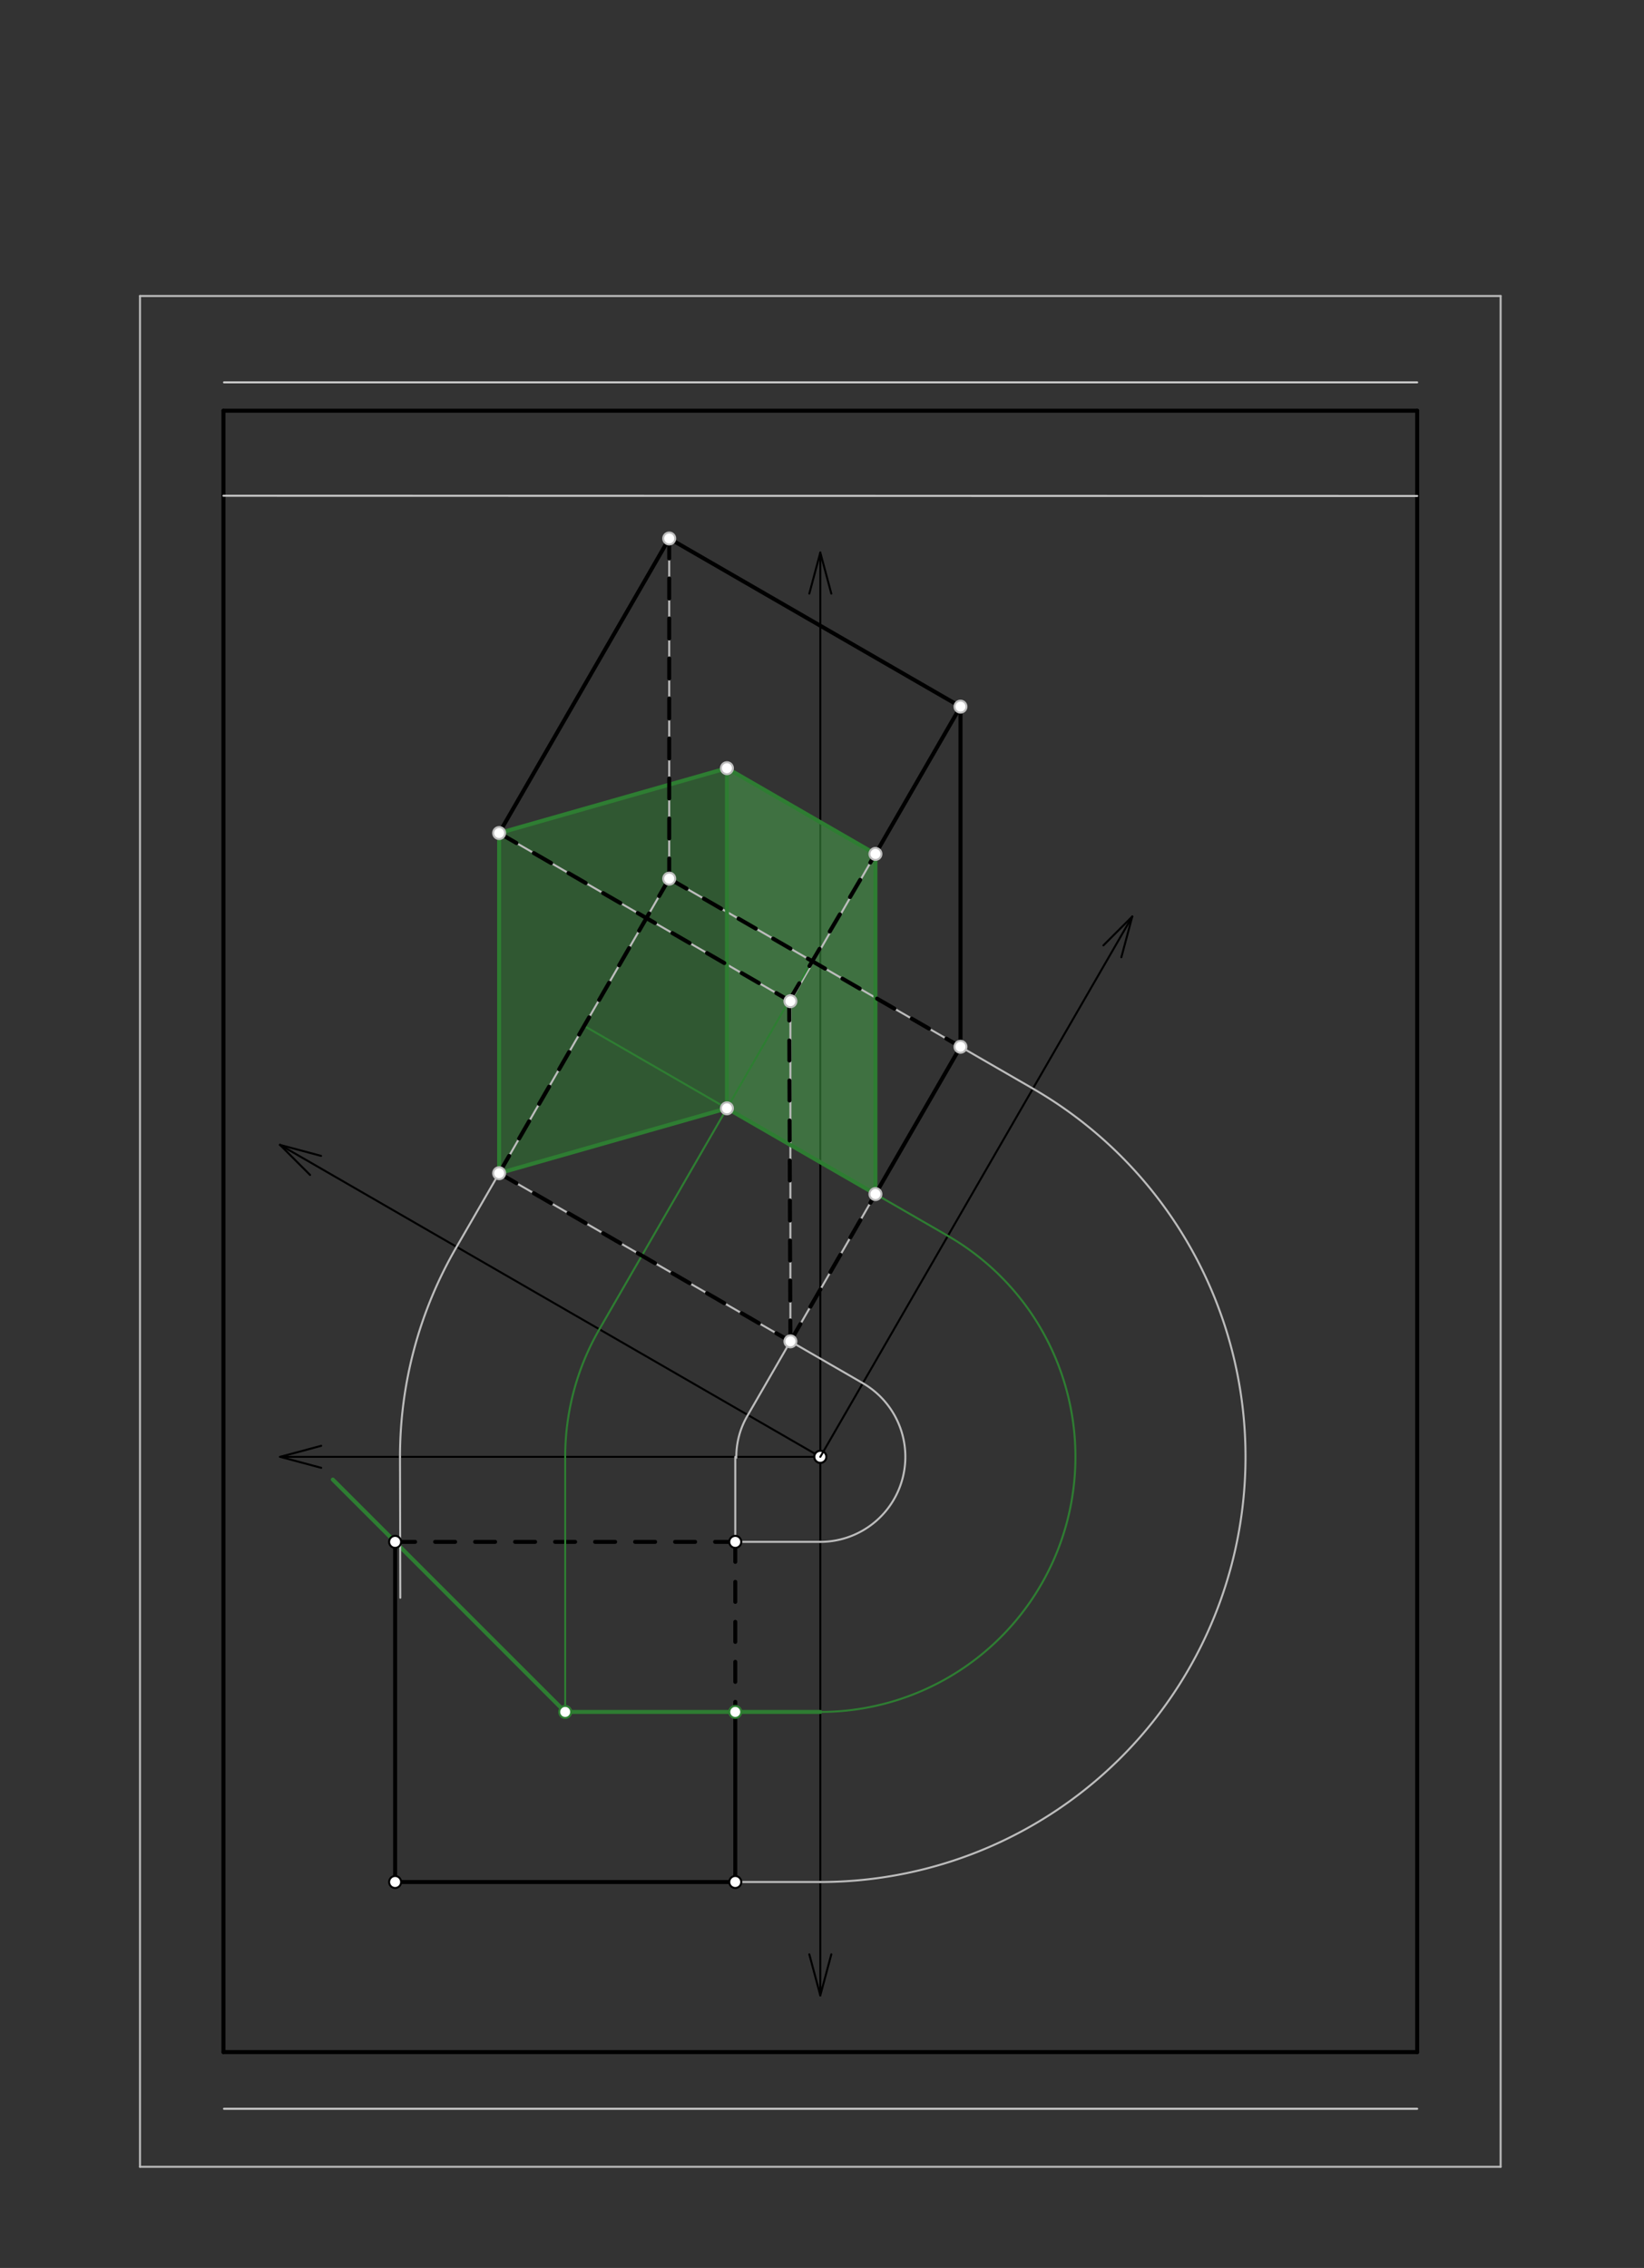 <svg xmlns="http://www.w3.org/2000/svg" class="svg--1it" height="100%" preserveAspectRatio="xMidYMid meet" viewBox="0 0 822 1134" width="100%"><rect x="0" y="0" width="822" height="1134" fill="#333333" stroke="none"/><defs><marker id="marker-arrow" markerHeight="16" markerUnits="userSpaceOnUse" markerWidth="24" orient="auto-start-reverse" refX="24" refY="4" viewBox="0 0 24 8"><path d="M 0 0 L 24 4 L 0 8 z" stroke="inherit"></path></marker></defs><g class="aux-layer--1FB"><g class="element--2qn"><line stroke="#bbbbbb" stroke-dasharray="none" stroke-linecap="round" stroke-width="1" x1="70" x2="750.315" y1="148" y2="148"></line></g><g class="element--2qn"><line stroke="#bbbbbb" stroke-dasharray="none" stroke-linecap="round" stroke-width="1" x1="750.315" x2="750.315" y1="148" y2="1083.433"></line></g><g class="element--2qn"><line stroke="#bbbbbb" stroke-dasharray="none" stroke-linecap="round" stroke-width="1" x1="750.315" x2="70" y1="1083.433" y2="1083.433"></line></g><g class="element--2qn"><line stroke="#bbbbbb" stroke-dasharray="none" stroke-linecap="round" stroke-width="1" x1="70" x2="70" y1="1083.433" y2="148"></line></g><g class="element--2qn"><line stroke="#000000" stroke-dasharray="none" stroke-linecap="round" stroke-width="2" x1="111.718" x2="708.597" y1="205.363" y2="205.363"></line></g><g class="element--2qn"><line stroke="#000000" stroke-dasharray="none" stroke-linecap="round" stroke-width="2" x1="111.718" x2="111.718" y1="205.363" y2="1026.07"></line></g><g class="element--2qn"><line stroke="#000000" stroke-dasharray="none" stroke-linecap="round" stroke-width="2" x1="111.718" x2="708.597" y1="1026.07" y2="1026.07"></line></g><g class="element--2qn"><line stroke="#000000" stroke-dasharray="none" stroke-linecap="round" stroke-width="2" x1="708.597" x2="708.597" y1="1026.07" y2="205.363"></line></g><g class="element--2qn"><line stroke="#cccccc" stroke-dasharray="none" stroke-linecap="round" stroke-width="1" x1="111.718" x2="708.597" y1="247.882" y2="247.995"></line></g><g class="element--2qn"><line stroke="#000000" stroke-dasharray="none" stroke-linecap="round" stroke-width="1" x1="410.157" x2="140.065" y1="728.433" y2="728.433"></line></g><g class="element--2qn"><line stroke="#000000" stroke-dasharray="none" stroke-linecap="round" stroke-width="1" x1="410.157" x2="410.157" y1="728.433" y2="997.724"></line></g><g class="element--2qn"><line stroke="#000000" stroke-dasharray="none" stroke-linecap="round" stroke-width="1" x1="410.157" x2="410.157" y1="728.433" y2="276.285"></line></g><g class="element--2qn"><line stroke="#000000" stroke-dasharray="none" stroke-linecap="round" stroke-width="1" x1="410.157" x2="404.655" y1="276.285" y2="296.821"></line></g><g class="element--2qn"><line stroke="#000000" stroke-dasharray="none" stroke-linecap="round" stroke-width="1" x1="410.157" x2="415.66" y1="276.285" y2="296.821"></line></g><g class="element--2qn"><line stroke="#000000" stroke-dasharray="none" stroke-linecap="round" stroke-width="1" x1="140.065" x2="160.6" y1="728.433" y2="722.93"></line></g><g class="element--2qn"><line stroke="#000000" stroke-dasharray="none" stroke-linecap="round" stroke-width="1" x1="140.065" x2="160.6" y1="728.433" y2="733.935"></line></g><g class="element--2qn"><line stroke="#000000" stroke-dasharray="none" stroke-linecap="round" stroke-width="1" x1="410.157" x2="415.66" y1="997.724" y2="977.189"></line></g><g class="element--2qn"><line stroke="#000000" stroke-dasharray="none" stroke-linecap="round" stroke-width="1" x1="410.157" x2="404.655" y1="997.724" y2="977.189"></line></g><g class="element--2qn"><line stroke="#000000" stroke-dasharray="none" stroke-linecap="round" stroke-width="1" x1="410.157" x2="140" y1="728.433" y2="572.457"></line></g><g class="element--2qn"><line stroke="#000000" stroke-dasharray="none" stroke-linecap="round" stroke-width="1" x1="140" x2="155.033" y1="572.457" y2="587.49"></line></g><g class="element--2qn"><line stroke="#000000" stroke-dasharray="none" stroke-linecap="round" stroke-width="1" x1="140" x2="160.535" y1="572.457" y2="577.96"></line></g><g class="element--2qn"><line stroke="#cccccc" stroke-dasharray="none" stroke-linecap="round" stroke-width="1" x1="112" x2="708.597" y1="191.189" y2="191.189"></line></g><g class="element--2qn"><line stroke="#cccccc" stroke-dasharray="none" stroke-linecap="round" stroke-width="1" x1="112" x2="708.597" y1="1054.417" y2="1054.417"></line></g><g class="element--2qn"><circle cx="410.157" cy="728.433" r="3" stroke="#000000" stroke-width="1" fill="#ffffff"></circle>}</g><g class="element--2qn"><circle cx="410.157" cy="728.433" r="3" stroke="#000000" stroke-width="1" fill="#ffffff"></circle>}</g></g><g class="main-layer--3Vd"><g class="element--2qn"><g fill="#2E7D32" opacity="0.5"><path d="M 249.568 586.619 L 249.568 416.54 L 363.468 384.105 L 363.468 554.184 L 249.568 586.619 Z" stroke="none"></path></g></g><g class="element--2qn"><g fill="#4CAF50" opacity="0.5"><path d="M 363.468 384.105 L 437.72 426.975 L 437.72 597.054 L 363.468 554.184 L 363.468 384.105 Z" stroke="none"></path></g></g><g class="element--2qn"><line stroke="#000000" stroke-dasharray="none" stroke-linecap="round" stroke-width="1" x1="410.157" x2="566.133" y1="728.433" y2="458.275"></line></g><g class="element--2qn"><line stroke="#000000" stroke-dasharray="none" stroke-linecap="round" stroke-width="1" x1="566.133" x2="551.701" y1="458.275" y2="472.707"></line></g><g class="element--2qn"><line stroke="#000000" stroke-dasharray="none" stroke-linecap="round" stroke-width="1" x1="566.133" x2="560.673" y1="458.275" y2="478.651"></line></g><g class="element--2qn"><line stroke="#BDBDBD" stroke-dasharray="none" stroke-linecap="round" stroke-width="1" x1="367.638" x2="410.157" y1="770.952" y2="770.952"></line></g><g class="element--2qn"><line stroke="#BDBDBD" stroke-dasharray="none" stroke-linecap="round" stroke-width="1" x1="367.638" x2="367.638" y1="770.952" y2="728.433"></line></g><g class="element--2qn"><line stroke="#2E7D32" stroke-dasharray="none" stroke-linecap="round" stroke-width="2" x1="282.598" x2="410.157" y1="855.992" y2="855.992"></line></g><g class="element--2qn"><line stroke="#2E7D32" stroke-dasharray="none" stroke-linecap="round" stroke-width="2" x1="282.598" x2="166.406" y1="855.992" y2="739.8"></line></g><g class="element--2qn"><line stroke="#000000" stroke-dasharray="none" stroke-linecap="round" stroke-width="2" x1="197.559" x2="197.559" y1="770.952" y2="941.031"></line></g><g class="element--2qn"><line stroke="#000000" stroke-dasharray="none" stroke-linecap="round" stroke-width="2" x1="197.559" x2="367.638" y1="941.031" y2="941.031"></line></g><g class="element--2qn"><line stroke="#000000" stroke-dasharray="none" stroke-linecap="round" stroke-width="2" x1="367.638" x2="367.638" y1="941.031" y2="855.992"></line></g><g class="element--2qn"><line stroke="#000000" stroke-dasharray="10" stroke-linecap="round" stroke-width="2" x1="197.559" x2="367.638" y1="770.952" y2="770.952"></line></g><g class="element--2qn"><line stroke="#000000" stroke-dasharray="10" stroke-linecap="round" stroke-width="2" x1="367.638" x2="367.638" y1="770.952" y2="855.992"></line></g><g class="element--2qn"><line stroke="#BDBDBD" stroke-dasharray="none" stroke-linecap="round" stroke-width="1" x1="200.16" x2="200" y1="798.905" y2="728.433"></line></g><g class="element--2qn"><path d="M 200 728.433 A 208.847 208.847 0 0 1 228.309 623.442" fill="none" stroke="#BDBDBD" stroke-dasharray="none" stroke-linecap="round" stroke-width="1"></path></g><g class="element--2qn"><path d="M 368.16 728.905 A 40.69 40.69 0 0 1 373.941 707.522" fill="none" stroke="#BDBDBD" stroke-dasharray="none" stroke-linecap="round" stroke-width="1"></path></g><g class="element--2qn"><line stroke="#BDBDBD" stroke-dasharray="none" stroke-linecap="round" stroke-width="1" x1="367.638" x2="410.157" y1="941.031" y2="941.031"></line></g><g class="element--2qn"><path d="M 410.157 770.952 A 42.52 42.52 0 0 0 431.417 691.61" fill="none" stroke="#BDBDBD" stroke-dasharray="none" stroke-linecap="round" stroke-width="1"></path></g><g class="element--2qn"><path d="M 410.157 941.031 A 212.598 212.598 0 0 0 516.457 544.317" fill="none" stroke="#BDBDBD" stroke-dasharray="none" stroke-linecap="round" stroke-width="1"></path></g><g class="element--2qn"><line stroke="#BDBDBD" stroke-dasharray="none" stroke-linecap="round" stroke-width="1" x1="516.457" x2="334.608" y1="544.317" y2="439.327"></line></g><g class="element--2qn"><line stroke="#BDBDBD" stroke-dasharray="none" stroke-linecap="round" stroke-width="1" x1="228.309" x2="334.608" y1="623.442" y2="439.327"></line></g><g class="element--2qn"><line stroke="#BDBDBD" stroke-dasharray="none" stroke-linecap="round" stroke-width="1" x1="373.941" x2="480.24" y1="707.523" y2="523.407"></line></g><g class="element--2qn"><line stroke="#BDBDBD" stroke-dasharray="none" stroke-linecap="round" stroke-width="1" x1="431.417" x2="249.568" y1="691.61" y2="586.619"></line></g><g class="element--2qn"><line stroke="#BDBDBD" stroke-dasharray="none" stroke-linecap="round" stroke-width="1" x1="249.568" x2="249.568" y1="586.619" y2="416.54"></line></g><g class="element--2qn"><line stroke="#BDBDBD" stroke-dasharray="none" stroke-linecap="round" stroke-width="1" x1="334.608" x2="334.608" y1="439.327" y2="269.248"></line></g><g class="element--2qn"><line stroke="#BDBDBD" stroke-dasharray="none" stroke-linecap="round" stroke-width="1" x1="480.24" x2="480.24" y1="523.407" y2="353.329"></line></g><g class="element--2qn"><line stroke="#BDBDBD" stroke-dasharray="none" stroke-linecap="round" stroke-width="1" x1="395.201" x2="395.201" y1="670.7" y2="500.621"></line></g><g class="element--2qn"><line stroke="#BDBDBD" stroke-dasharray="none" stroke-linecap="round" stroke-width="1" x1="334.608" x2="249.568" y1="269.248" y2="416.54"></line></g><g class="element--2qn"><line stroke="#BDBDBD" stroke-dasharray="none" stroke-linecap="round" stroke-width="1" x1="249.568" x2="395.201" y1="416.54" y2="500.621"></line></g><g class="element--2qn"><line stroke="#BDBDBD" stroke-dasharray="none" stroke-linecap="round" stroke-width="1" x1="395.201" x2="480.24" y1="500.621" y2="353.329"></line></g><g class="element--2qn"><line stroke="#BDBDBD" stroke-dasharray="none" stroke-linecap="round" stroke-width="1" x1="480.24" x2="334.608" y1="353.329" y2="269.248"></line></g><g class="element--2qn"><line stroke="#2E7D32" stroke-dasharray="none" stroke-linecap="round" stroke-width="1" x1="282.598" x2="282.598" y1="855.992" y2="728.433"></line></g><g class="element--2qn"><path d="M 282.598 728.433 A 127.559 127.559 0 0 1 299.688 664.653" fill="none" stroke="#2E7D32" stroke-dasharray="none" stroke-linecap="round" stroke-width="1"></path></g><g class="element--2qn"><path d="M 410.157 855.992 A 127.559 127.559 0 0 0 473.937 617.963" fill="none" stroke="#2E7D32" stroke-dasharray="none" stroke-linecap="round" stroke-width="1"></path></g><g class="element--2qn"><line stroke="#2E7D32" stroke-dasharray="none" stroke-linecap="round" stroke-width="1" x1="299.688" x2="405.987" y1="664.653" y2="480.538"></line></g><g class="element--2qn"><line stroke="#2E7D32" stroke-dasharray="none" stroke-linecap="round" stroke-width="1" x1="473.937" x2="292.088" y1="617.963" y2="512.973"></line></g><g class="element--2qn"><line stroke="#BDBDBD" stroke-dasharray="none" stroke-linecap="round" stroke-width="1" x1="363.468" x2="363.468" y1="554.184" y2="384.105"></line></g><g class="element--2qn"><line stroke="#BDBDBD" stroke-dasharray="none" stroke-linecap="round" stroke-width="1" x1="437.72" x2="437.72" y1="597.054" y2="426.975"></line></g><g class="element--2qn"><line stroke="#BDBDBD" stroke-dasharray="none" stroke-linecap="round" stroke-width="1" x1="437.72" x2="363.468" y1="426.975" y2="384.105"></line></g><g class="element--2qn"><line stroke="#BDBDBD" stroke-dasharray="none" stroke-linecap="round" stroke-width="1" x1="363.468" x2="249.568" y1="384.105" y2="416.54"></line></g><g class="element--2qn"><line stroke="#BDBDBD" stroke-dasharray="none" stroke-linecap="round" stroke-width="1" x1="363.468" x2="249.568" y1="554.184" y2="586.619"></line></g><g class="element--2qn"><line stroke="#2E7D32" stroke-dasharray="none" stroke-linecap="round" stroke-width="2" x1="249.568" x2="249.568" y1="586.619" y2="416.54"></line></g><g class="element--2qn"><line stroke="#2E7D32" stroke-dasharray="none" stroke-linecap="round" stroke-width="2" x1="249.568" x2="363.468" y1="416.54" y2="384.105"></line></g><g class="element--2qn"><line stroke="#2E7D32" stroke-dasharray="none" stroke-linecap="round" stroke-width="2" x1="363.468" x2="437.72" y1="384.105" y2="426.975"></line></g><g class="element--2qn"><line stroke="#2E7D32" stroke-dasharray="none" stroke-linecap="round" stroke-width="2" x1="437.72" x2="437.72" y1="426.975" y2="597.054"></line></g><g class="element--2qn"><line stroke="#2E7D32" stroke-dasharray="none" stroke-linecap="round" stroke-width="2" x1="437.72" x2="363.468" y1="597.054" y2="554.184"></line></g><g class="element--2qn"><line stroke="#2E7D32" stroke-dasharray="none" stroke-linecap="round" stroke-width="2" x1="363.468" x2="363.468" y1="554.184" y2="384.105"></line></g><g class="element--2qn"><line stroke="#2E7D32" stroke-dasharray="none" stroke-linecap="round" stroke-width="2" x1="249.568" x2="363.468" y1="586.619" y2="554.184"></line></g><g class="element--2qn"><line stroke="#000000" stroke-dasharray="none" stroke-linecap="round" stroke-width="2" x1="249.568" x2="334.608" y1="416.54" y2="269.248"></line></g><g class="element--2qn"><line stroke="#000000" stroke-dasharray="none" stroke-linecap="round" stroke-width="2" x1="334.608" x2="480.24" y1="269.248" y2="353.329"></line></g><g class="element--2qn"><line stroke="#000000" stroke-dasharray="none" stroke-linecap="round" stroke-width="2" x1="480.24" x2="437.72" y1="353.329" y2="426.975"></line></g><g class="element--2qn"><line stroke="#000000" stroke-dasharray="none" stroke-linecap="round" stroke-width="2" x1="480.24" x2="480.24" y1="353.329" y2="523.407"></line></g><g class="element--2qn"><line stroke="#000000" stroke-dasharray="none" stroke-linecap="round" stroke-width="2" x1="480.24" x2="437.72" y1="523.407" y2="597.054"></line></g><g class="element--2qn"><line stroke="#000000" stroke-dasharray="10" stroke-linecap="round" stroke-width="2" x1="249.568" x2="395.201" y1="586.619" y2="670.7"></line></g><g class="element--2qn"><line stroke="#000000" stroke-dasharray="10" stroke-linecap="round" stroke-width="2" x1="395.201" x2="437.72" y1="670.7" y2="597.054"></line></g><g class="element--2qn"><line stroke="#000000" stroke-dasharray="10" stroke-linecap="round" stroke-width="2" x1="249.568" x2="394.594" y1="416.54" y2="500.271"></line></g><g class="element--2qn"><line stroke="#000000" stroke-dasharray="10" stroke-linecap="round" stroke-width="2" x1="394.594" x2="437.72" y1="500.271" y2="426.975"></line></g><g class="element--2qn"><line stroke="#000000" stroke-dasharray="10" stroke-linecap="round" stroke-width="2" x1="394.594" x2="395.201" y1="500.271" y2="670.7"></line></g><g class="element--2qn"><line stroke="#000000" stroke-dasharray="10" stroke-linecap="round" stroke-width="2" x1="334.608" x2="334.608" y1="269.248" y2="439.327"></line></g><g class="element--2qn"><line stroke="#000000" stroke-dasharray="10" stroke-linecap="round" stroke-width="2" x1="249.568" x2="334.608" y1="586.619" y2="439.327"></line></g><g class="element--2qn"><line stroke="#000000" stroke-dasharray="10" stroke-linecap="round" stroke-width="2" x1="334.608" x2="480.24" y1="439.327" y2="523.407"></line></g><g class="element--2qn"><circle cx="367.638" cy="855.992" r="3" stroke="#2E7D32" stroke-width="1" fill="#ffffff"></circle>}</g><g class="element--2qn"><circle cx="282.598" cy="855.992" r="3" stroke="#2E7D32" stroke-width="1" fill="#ffffff"></circle>}</g><g class="element--2qn"><circle cx="197.559" cy="770.952" r="3" stroke="#000000" stroke-width="1" fill="#ffffff"></circle>}</g><g class="element--2qn"><circle cx="197.559" cy="941.031" r="3" stroke="#000000" stroke-width="1" fill="#ffffff"></circle>}</g><g class="element--2qn"><circle cx="367.638" cy="941.031" r="3" stroke="#000000" stroke-width="1" fill="#ffffff"></circle>}</g><g class="element--2qn"><circle cx="367.638" cy="770.952" r="3" stroke="#000000" stroke-width="1" fill="#ffffff"></circle>}</g><g class="element--2qn"><circle cx="334.608" cy="439.327" r="3" stroke="#BDBDBD" stroke-width="1" fill="#ffffff"></circle>}</g><g class="element--2qn"><circle cx="480.24" cy="523.407" r="3" stroke="#BDBDBD" stroke-width="1" fill="#ffffff"></circle>}</g><g class="element--2qn"><circle cx="249.568" cy="586.619" r="3" stroke="#BDBDBD" stroke-width="1" fill="#ffffff"></circle>}</g><g class="element--2qn"><circle cx="395.201" cy="670.7" r="3" stroke="#BDBDBD" stroke-width="1" fill="#ffffff"></circle>}</g><g class="element--2qn"><circle cx="249.568" cy="416.54" r="3" stroke="#BDBDBD" stroke-width="1" fill="#ffffff"></circle>}</g><g class="element--2qn"><circle cx="395.201" cy="500.621" r="3" stroke="#BDBDBD" stroke-width="1" fill="#ffffff"></circle>}</g><g class="element--2qn"><circle cx="480.24" cy="353.329" r="3" stroke="#BDBDBD" stroke-width="1" fill="#ffffff"></circle>}</g><g class="element--2qn"><circle cx="334.608" cy="269.248" r="3" stroke="#BDBDBD" stroke-width="1" fill="#ffffff"></circle>}</g><g class="element--2qn"><circle cx="363.468" cy="554.184" r="3" stroke="#BDBDBD" stroke-width="1" fill="#ffffff"></circle>}</g><g class="element--2qn"><circle cx="437.72" cy="597.054" r="3" stroke="#BDBDBD" stroke-width="1" fill="#ffffff"></circle>}</g><g class="element--2qn"><circle cx="437.72" cy="426.975" r="3" stroke="#BDBDBD" stroke-width="1" fill="#ffffff"></circle>}</g><g class="element--2qn"><circle cx="363.468" cy="384.105" r="3" stroke="#BDBDBD" stroke-width="1" fill="#ffffff"></circle>}</g></g><g class="snaps-layer--2PT"></g><g class="temp-layer--rAP"></g></svg>